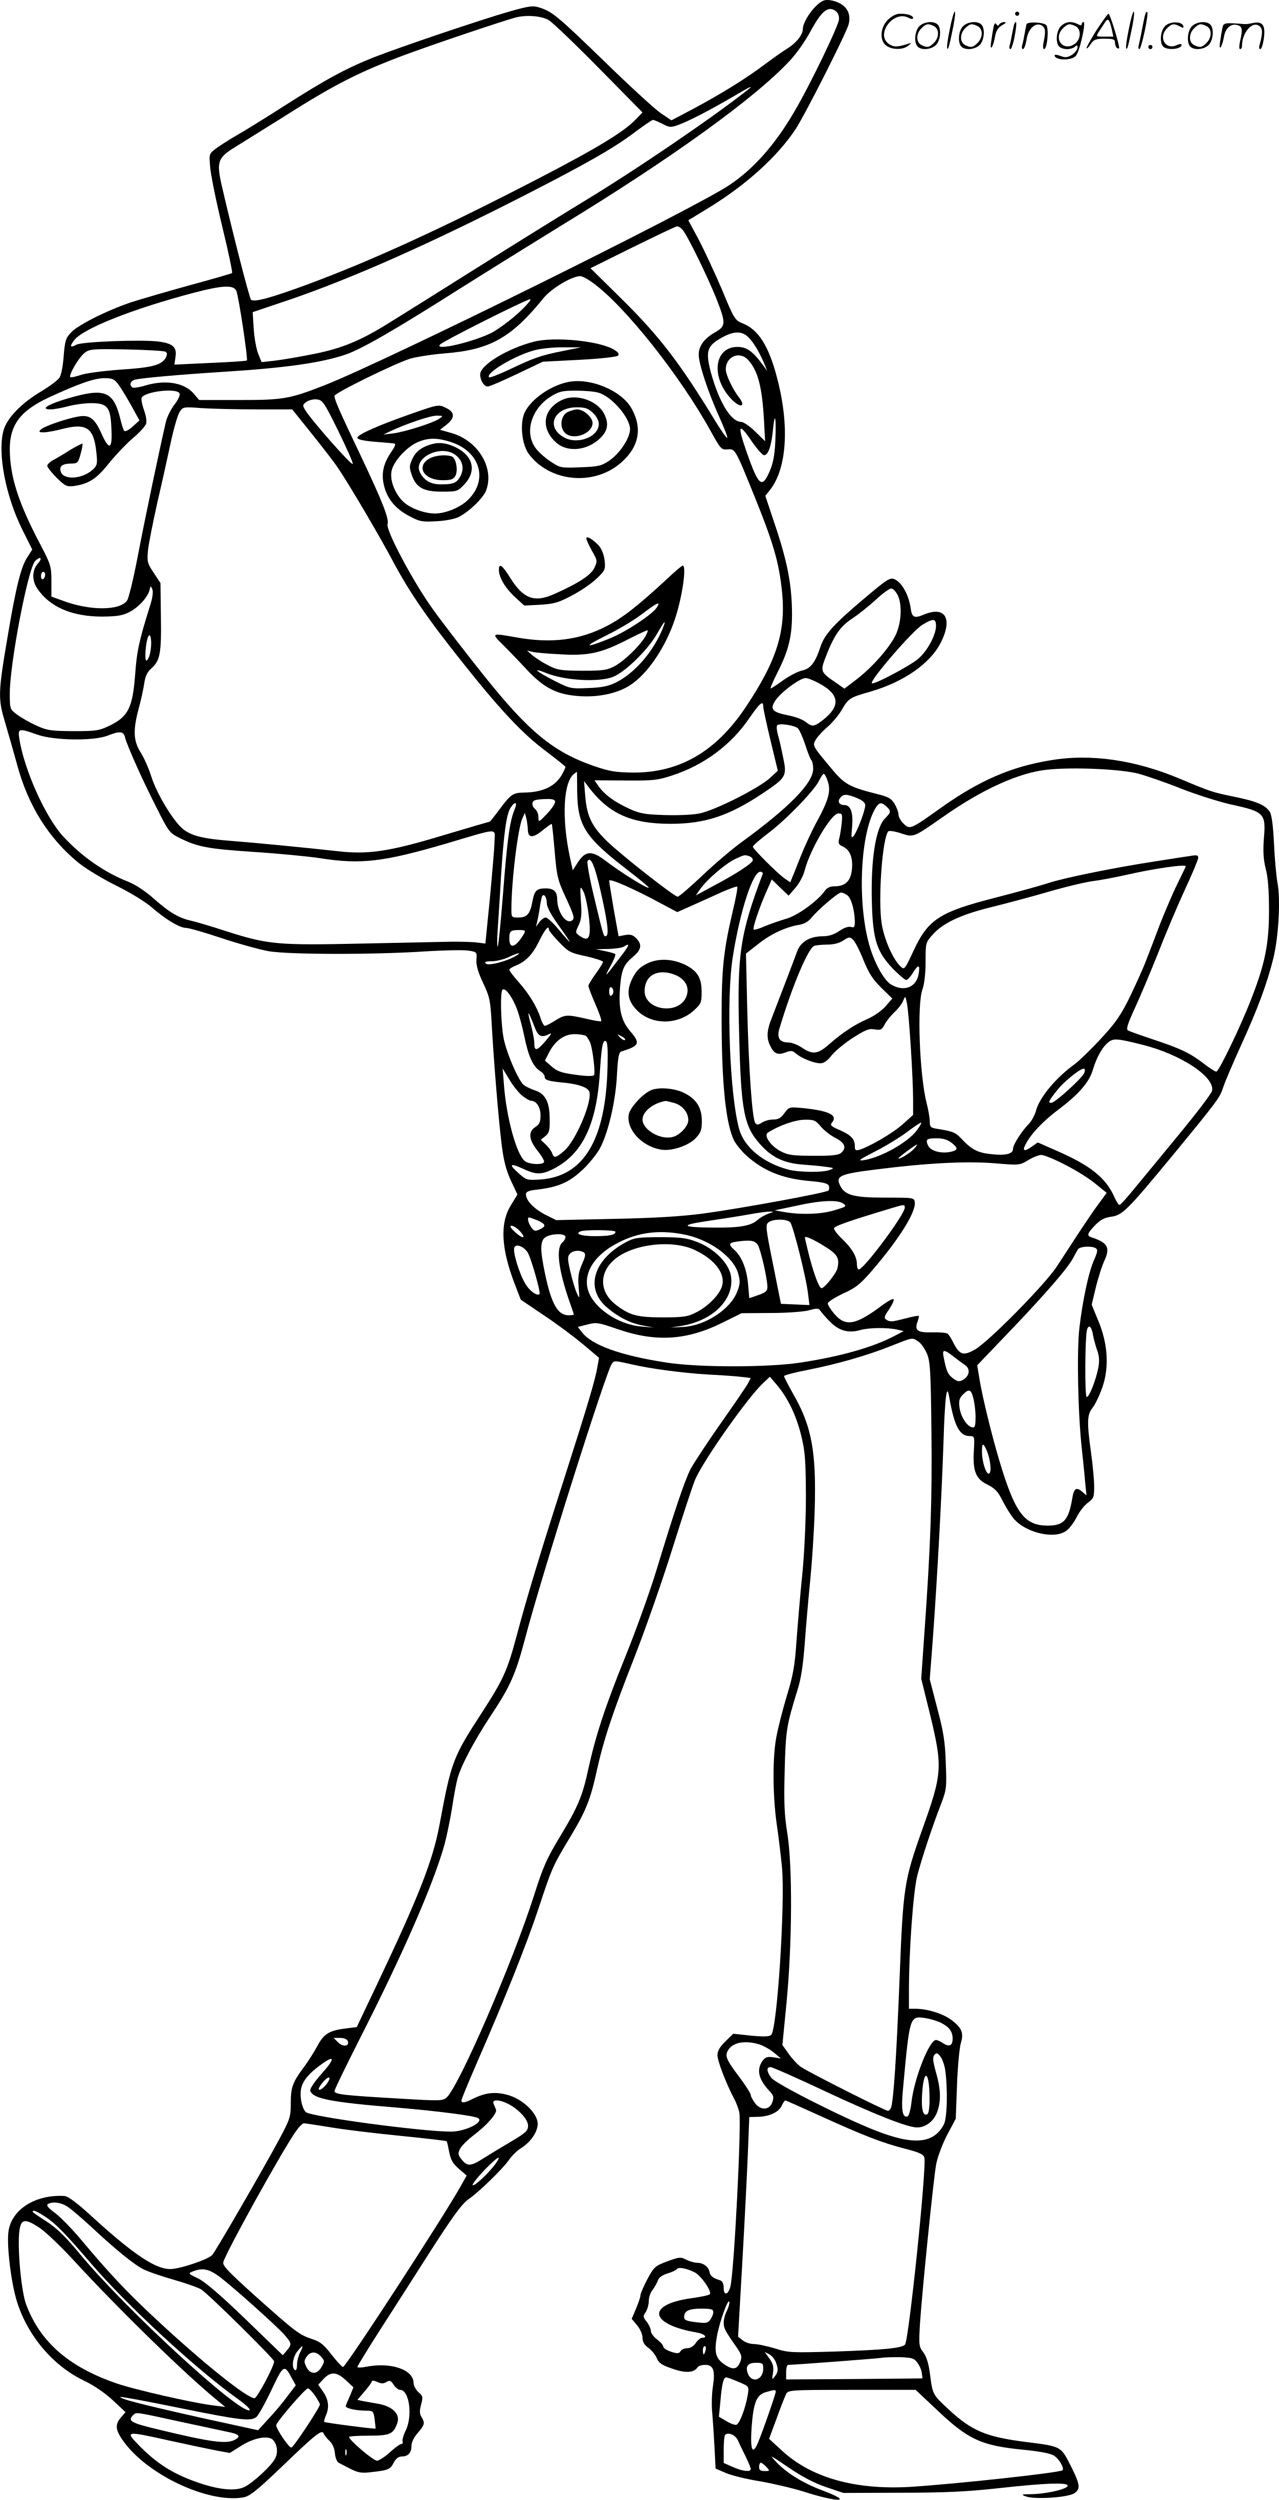 <svg version="1.0" xmlns="http://www.w3.org/2000/svg"
  viewBox="0 0 614.497 1200.378"
 preserveAspectRatio="xMidYMid meet">
<g transform="translate(-0.302,1200.59) scale(0.1,-0.1)"
fill="#000000" stroke="none">
<path d="M3960 12003 c-40 -15 -100 -98 -100 -138 0 -26 -32 -66 -74 -92 -23
-14 -72 -49 -111 -78 -92 -69 -206 -139 -338 -210 l-108 -57 -52 35 c-29 20
-149 130 -267 245 -229 222 -254 242 -313 261 -33 11 -49 9 -145 -18 -143 -41
-521 -169 -652 -220 -134 -53 -235 -108 -435 -236 -88 -56 -189 -119 -225
-139 -36 -21 -80 -49 -99 -63 -34 -26 -34 -26 -28 -92 3 -36 29 -164 58 -284
29 -119 50 -219 47 -222 -2 -3 -94 -29 -204 -59 -109 -30 -235 -67 -279 -81
-114 -38 -255 -108 -290 -145 -26 -27 -30 -40 -36 -113 -3 -46 -12 -93 -20
-104 -7 -12 -47 -42 -89 -67 -95 -57 -164 -128 -180 -187 -30 -109 10 -315 91
-478 l47 -94 -23 -36 c-31 -45 -56 -148 -94 -374 -48 -281 -48 -305 -13 -422
16 -55 42 -145 57 -200 52 -196 152 -355 295 -472 36 -29 117 -78 180 -109 67
-33 139 -77 172 -105 69 -60 135 -99 166 -99 13 0 89 -22 170 -49 81 -27 183
-55 227 -63 99 -16 497 -17 745 -1 96 6 193 8 215 4 39 -6 40 -8 37 -43 -2
-26 7 -58 31 -110 32 -67 36 -84 42 -193 10 -182 34 -477 49 -591 9 -73 22
-121 44 -168 l31 -66 -31 -51 c-54 -86 -48 -209 20 -384 l27 -70 111 -75 c62
-41 146 -104 188 -139 l77 -65 -7 -40 c-10 -62 -45 -180 -159 -536 -120 -374
-179 -569 -230 -760 -45 -168 -63 -207 -166 -367 -141 -216 -148 -237 -204
-538 -32 -172 -98 -341 -300 -767 l-98 -206 -56 -7 c-78 -10 -103 -26 -135
-87 -16 -29 -46 -77 -68 -105 -50 -69 -58 -91 -58 -170 0 -61 -4 -74 -55 -169
-75 -140 -304 -535 -322 -556 -19 -22 -157 -68 -202 -68 -70 0 -172 67 -364
241 -83 77 -127 109 -145 110 -138 8 -252 -64 -268 -168 -10 -67 12 -248 41
-341 52 -164 174 -307 320 -377 47 -22 100 -58 139 -94 l62 -58 -24 -28 c-29
-35 -24 -63 24 -125 123 -158 408 -286 568 -256 30 6 66 35 183 147 163 157
194 181 201 159 3 -7 15 -23 28 -35 14 -13 24 -35 26 -59 2 -22 10 -42 18 -46
8 -4 34 -18 58 -30 36 -18 53 -21 100 -15 81 9 90 13 107 46 10 19 23 29 38
29 31 0 47 18 47 52 0 16 12 41 30 61 33 38 36 48 18 77 -9 14 -10 29 -2 59
10 36 9 42 -13 60 -12 12 -23 31 -23 44 0 64 -108 101 -227 78 -24 -5 -43 -5
-43 -1 0 4 50 86 111 181 62 96 159 248 217 339 129 202 174 264 208 287 46
31 161 143 190 184 15 22 42 49 61 60 51 32 87 90 78 129 -11 49 -75 106 -139
125 -61 18 -109 13 -168 -16 -42 -21 -58 -24 -58 -9 0 6 32 83 71 173 141 323
242 576 300 751 67 201 67 200 156 348 71 119 93 173 123 310 33 149 75 276
180 543 54 138 137 375 185 529 48 153 97 302 109 330 44 97 252 392 326 461
l32 30 34 -40 c52 -62 92 -144 116 -241 19 -77 22 -116 23 -289 0 -119 -7
-271 -17 -375 -10 -96 -22 -241 -28 -321 -8 -120 -16 -166 -46 -264 -20 -66
-42 -153 -50 -195 -20 -98 -19 -286 1 -425 9 -60 20 -153 25 -205 16 -170 -23
-779 -52 -806 -10 -8 -36 -9 -98 -3 l-84 9 -38 -37 c-27 -26 -38 -46 -38 -66
0 -27 40 -132 79 -207 11 -19 22 -50 26 -67 11 -56 -25 -770 -43 -838 -11 -40
-32 -44 -32 -6 0 21 -6 33 -17 37 -34 10 -48 21 -51 40 -5 25 -30 44 -59 44
-13 0 -37 7 -53 15 -27 14 -34 13 -91 -8 -59 -22 -64 -27 -96 -86 -18 -35 -33
-69 -33 -77 0 -9 -10 -37 -21 -64 l-21 -49 26 -31 c15 -18 26 -44 26 -60 0
-20 9 -35 29 -49 15 -11 34 -34 40 -50 10 -23 25 -33 76 -50 63 -22 103 -19
120 8 3 6 20 11 36 11 40 0 49 -28 37 -105 -5 -33 -7 -89 -3 -125 3 -36 8
-111 11 -167 l5 -101 49 -21 c27 -12 101 -30 164 -40 63 -11 157 -33 208 -49
172 -55 244 -52 95 4 -94 35 -172 83 -222 135 -38 40 -36 39 57 -24 64 -44
124 -75 180 -94 l83 -28 275 1 c212 0 320 5 473 22 235 26 345 29 328 8 -14
-16 -106 -36 -175 -37 -45 0 -48 -2 -26 -10 40 -17 202 -6 234 14 31 21 29 41
-14 127 -51 101 -46 98 -220 120 -189 24 -258 53 -368 155 -79 73 -78 72 -91
172 -6 47 -16 81 -31 102 -22 28 -23 36 -17 138 9 140 64 691 78 767 6 32 29
95 52 139 l42 79 6 162 c3 88 12 179 18 200 16 50 5 76 -49 115 -41 29 -113
51 -170 51 l-30 0 0 83 c0 198 21 481 40 556 21 81 70 230 115 346 25 66 27
77 22 195 -3 102 -11 151 -41 263 l-36 139 15 196 c21 287 43 696 51 942 7
223 16 290 28 215 24 -137 49 -185 98 -185 23 0 24 -2 20 -69 -6 -99 9 -137
65 -164 36 -18 51 -33 73 -78 16 -31 40 -70 54 -86 56 -66 190 -99 249 -60 15
9 38 39 52 66 13 27 38 59 55 71 27 20 30 26 30 78 0 31 -7 104 -15 162 -21
150 -19 183 8 217 12 15 33 59 46 96 34 97 27 210 -19 320 l-32 78 20 83 c11
46 30 105 42 130 28 62 14 85 -62 110 -25 8 -22 18 16 58 25 26 46 37 76 41
56 7 79 31 299 297 216 263 225 275 241 325 7 22 45 112 85 200 82 179 127
302 156 420 25 103 35 281 20 360 -6 33 -14 119 -17 190 -4 84 -11 138 -20
152 -21 33 -63 51 -171 73 -106 22 -110 23 -258 85 -218 92 -432 123 -625 90
-190 -31 -343 -98 -526 -228 -147 -105 -149 -105 -179 -77 -14 13 -25 33 -25
44 0 12 -9 35 -19 52 -16 26 -30 34 -88 48 -129 33 -153 46 -215 121 -95 114
-93 110 -73 143 10 15 35 42 57 60 21 19 50 53 64 77 34 58 38 61 140 90 161
47 288 136 338 237 57 114 20 175 -81 133 -48 -20 -59 -15 -65 33 -8 54 -36
110 -66 130 -30 19 -34 17 -153 -83 -151 -127 -194 -175 -214 -235 -25 -76
-48 -106 -89 -114 -18 -4 -58 -24 -89 -46 -30 -22 -58 -40 -61 -40 -4 0 12 36
34 80 59 116 73 190 67 330 -6 123 -29 226 -92 410 l-35 105 20 25 c84 103 98
312 35 547 -39 148 -89 227 -164 256 -37 15 -41 21 -100 164 -35 81 -85 189
-112 240 l-49 91 100 61 c180 111 328 245 415 376 46 70 241 455 255 503 11
41 -1 75 -32 96 -28 18 -68 27 -88 19z m74 -90 c-1 -29 -140 -317 -214 -442
-93 -160 -197 -277 -313 -354 -179 -119 -1645 -843 -1942 -960 -171 -67 -200
-72 -413 -72 l-192 0 -23 27 c-45 56 -136 72 -235 43 -29 -9 -57 -13 -62 -10
-19 12 -10 34 17 39 40 8 223 24 413 36 301 19 466 42 587 81 77 25 229 112
548 314 138 87 360 225 495 308 530 323 935 615 1100 794 30 32 75 96 99 142
50 92 82 119 116 96 13 -8 20 -23 19 -42z m-1394 -4 c19 -12 128 -116 242
-232 l208 -211 -33 -34 c-55 -58 -183 -136 -453 -276 -462 -240 -811 -400
-1121 -515 -179 -66 -260 -88 -274 -74 -9 9 -103 381 -144 563 -21 99 -13 120
65 168 33 20 144 90 247 154 238 151 356 210 573 291 152 56 476 165 535 180
52 12 121 6 155 -14z m950 -339 c-171 -134 -532 -380 -780 -530 -102 -62 -336
-207 -520 -323 -184 -116 -371 -233 -415 -260 -139 -87 -229 -124 -365 -151
-69 -14 -153 -28 -187 -32 l-63 -7 -16 39 c-9 22 -19 75 -22 120 l-5 81 181
61 c303 104 679 271 1147 511 290 149 410 218 508 292 43 32 82 59 87 59 6 0
26 -9 46 -19 32 -17 40 -18 73 -6 49 17 157 73 261 134 91 54 110 62 70 31z
m-308 -667 c23 -26 119 -222 162 -329 47 -119 47 -134 -4 -163 -53 -30 -80
-66 -80 -108 0 -44 45 -181 100 -302 23 -51 40 -95 37 -97 -3 -3 -26 30 -53
73 -175 288 -275 418 -465 604 l-139 137 202 100 c112 55 208 101 214 101 6 1
18 -7 26 -16z m-431 -255 c152 -109 419 -445 567 -713 47 -85 51 -90 81 -87
37 3 36 4 136 -243 84 -209 111 -302 125 -438 20 -191 -24 -332 -175 -558
-142 -212 -317 -314 -540 -313 -84 1 -114 6 -187 31 -197 68 -316 166 -534
440 -87 109 -196 250 -241 313 -95 132 -227 380 -218 409 8 26 -23 105 -130
331 -104 218 -125 267 -125 285 0 13 288 155 365 179 28 8 102 20 165 25 217
17 319 74 474 265 38 47 137 106 177 106 9 0 36 -14 60 -32z m-1712 -40 c12
-33 56 -326 50 -333 -3 -3 -83 -8 -177 -12 l-171 -8 5 36 c8 48 -12 66 -83 75
-83 10 -365 -1 -392 -15 -31 -17 -35 -9 -11 22 44 56 282 150 570 226 144 38
197 40 209 9z m1357 -103 c-38 -35 -95 -77 -127 -95 -88 -46 -285 -92 -251
-58 18 18 415 217 432 217 8 0 -16 -29 -54 -64z m1106 -122 c26 -28 52 -73 75
-128 l12 -30 -22 30 c-48 65 -77 85 -121 85 -109 0 -129 -138 -36 -243 46 -53
83 -49 41 4 -29 38 -61 106 -61 131 0 62 66 90 107 46 48 -53 68 -130 77 -297
l5 -94 -47 46 c-26 26 -57 47 -68 47 -49 0 -107 96 -146 239 -26 100 -18 126
50 164 62 35 101 35 134 0z m-2804 -66 c9 -6 9 -13 2 -28 -20 -36 -63 -48
-217 -58 -82 -6 -169 -17 -193 -26 -24 -8 -46 -13 -49 -10 -9 10 41 95 68 116
24 19 38 20 201 17 96 -2 181 -7 188 -11z m-225 -159 c13 -18 41 -64 62 -102
l38 -69 -32 -29 c-18 -17 -37 -26 -41 -21 -4 4 -13 31 -19 58 -33 133 -75 149
-248 99 -97 -28 -140 -54 -88 -54 17 0 55 7 85 15 30 8 80 15 111 15 77 0 93
-18 97 -117 6 -105 -9 -114 -47 -30 -33 74 -57 92 -110 83 -55 -9 -164 -46
-181 -62 -12 -12 -11 -14 14 -14 15 0 55 7 88 16 117 30 152 6 164 -113 6 -54
4 -62 -17 -82 -50 -46 -141 -52 -154 -10 -9 26 8 39 51 39 29 0 33 4 44 45 7
25 11 47 9 50 -2 2 -27 -11 -56 -28 -28 -18 -65 -40 -82 -49 -17 -9 -31 -22
-31 -29 0 -6 20 -32 45 -57 41 -40 48 -44 83 -40 70 10 108 34 165 105 30 38
82 93 115 122 34 28 64 61 67 73 4 11 -1 40 -10 64 -9 25 -14 51 -12 59 13 31
172 50 183 21 3 -8 -8 -32 -25 -53 -16 -21 -35 -58 -41 -83 -25 -106 -102
-470 -135 -645 -20 -104 -43 -200 -51 -212 -32 -50 -180 -51 -311 -1 l-53 19
0 75 c0 69 -3 79 -51 171 -109 206 -149 333 -149 465 1 115 52 182 187 245
145 67 218 92 265 93 42 0 50 -4 71 -32z m1055 -221 c40 -82 72 -153 70 -159
-4 -11 -199 210 -228 258 -14 23 -14 26 5 40 11 8 34 14 50 12 28 -3 35 -13
103 -151z m-393 103 l172 0 94 -117 c52 -65 109 -138 125 -163 51 -74 206
-337 268 -455 77 -144 165 -272 331 -480 182 -229 290 -344 402 -427 51 -39
93 -72 93 -75 0 -2 -6 -16 -14 -31 -32 -61 -93 -91 -186 -92 -53 -1 -63 -8
-118 -82 -24 -32 -44 -58 -47 -58 -2 0 -102 -29 -222 -65 -258 -78 -360 -93
-503 -77 -163 18 -389 40 -528 51 -153 12 -204 30 -248 85 -52 64 -104 159
-125 226 -11 35 -33 85 -49 111 -36 56 -39 106 -11 211 11 40 23 95 27 122 5
35 14 55 35 73 41 37 48 71 45 249 l-2 160 -33 50 c-30 45 -32 53 -27 107 3
31 24 135 45 230 22 94 51 225 65 291 14 65 33 130 42 144 16 24 18 25 107 18
49 -3 167 -6 262 -6z m2493 -154 c-3 -66 -11 -106 -27 -143 -37 -85 -53 -72
-110 90 -48 137 -40 149 29 46 23 -32 47 -59 54 -59 20 0 35 44 43 123 9 95
16 57 11 -57z m-3542 -585 c-29 -32 -31 -81 -4 -121 60 -89 167 -135 313 -135
73 1 98 5 132 23 43 23 88 72 95 107 5 19 5 19 13 1 5 -12 1 -43 -13 -85 -50
-159 -62 -213 -70 -328 -12 -155 -33 -197 -119 -240 -54 -26 -66 -28 -178 -28
-110 1 -125 3 -180 28 -32 15 -74 39 -92 53 -32 24 -33 27 -33 99 0 145 88
603 122 637 25 25 37 15 14 -11z m34 -55 c0 -8 -4 -18 -10 -21 -5 -3 -10 3
-10 14 0 12 5 21 10 21 6 0 10 -6 10 -14z m4095 -96 c24 -46 19 -137 -10 -196
-32 -63 -111 -152 -186 -210 l-59 -45 -43 30 c-69 47 -72 54 -52 109 43 114
72 157 130 196 31 20 83 62 116 92 32 30 65 54 74 54 8 0 21 -13 30 -30z m185
-150 c0 -44 -43 -123 -87 -159 -41 -34 -213 -125 -221 -116 -12 12 195 252
243 281 53 32 65 30 65 -6z m-3775 -126 c-3 -18 -11 -36 -17 -40 -13 -8 -5 97
9 118 11 17 17 -35 8 -78z m3223 -155 c88 -50 92 -104 12 -168 -46 -36 -54
-37 -87 -11 -14 11 -51 25 -84 31 -75 15 -88 29 -62 69 25 40 119 110 147 110
11 0 45 -14 74 -31z m-278 -106 c0 -10 16 -83 35 -163 l35 -145 -40 -37 c-54
-48 -261 -153 -335 -168 -33 -7 -105 -10 -169 -8 -95 3 -119 7 -171 31 -71 33
-116 66 -145 106 l-21 30 148 -1 c135 -1 155 1 228 25 152 50 282 147 370 277
49 71 65 84 65 53z m166 -104 c7 -6 23 -41 35 -77 12 -37 25 -71 30 -76 5 -6
9 -24 9 -42 0 -68 -115 -185 -340 -349 -46 -33 -132 -106 -191 -162 -60 -57
-114 -103 -120 -103 -16 0 -262 193 -336 263 -75 72 -100 121 -108 218 l-6 74
23 -30 c97 -127 204 -175 393 -175 165 0 280 38 442 146 114 76 118 83 98 175
-8 41 -19 89 -25 108 -5 19 -7 38 -3 44 7 11 81 1 99 -14z m-3653 -31 c80 -28
267 -31 336 -5 61 24 78 22 85 -9 11 -41 81 -199 149 -332 57 -115 65 -126
107 -147 91 -46 138 -55 363 -70 122 -8 265 -22 317 -30 198 -31 304 -18 603
69 263 78 237 76 236 14 0 -29 -11 -152 -22 -273 l-22 -220 -40 5 c-22 3 -76
4 -120 4 -44 -1 -238 -5 -431 -9 -407 -9 -452 -5 -650 58 -76 25 -155 48 -174
52 -56 12 -104 40 -176 104 -40 36 -90 69 -123 82 -118 47 -222 119 -315 219
-85 93 -187 320 -210 468 -8 51 -3 52 87 20z m5289 -187 c40 -11 131 -42 203
-71 71 -28 178 -62 237 -76 167 -36 174 -43 163 -168 -4 -59 -2 -97 9 -141 11
-40 16 -105 16 -201 0 -159 -19 -255 -83 -419 -49 -129 -158 -355 -170 -355
-6 0 -33 17 -61 39 -67 51 -109 71 -241 115 -60 20 -116 40 -123 44 -9 7 -1
32 34 108 25 54 75 173 111 263 35 90 93 227 128 303 36 77 65 147 65 155 0
13 -8 14 -42 8 -24 -3 -97 -15 -163 -25 -207 -32 -436 -79 -514 -104 -42 -14
-156 -45 -253 -70 -273 -70 -326 -104 -398 -260 -39 -84 -42 -88 -59 -72 -37
33 -80 131 -92 207 -18 115 3 411 32 443 4 4 31 0 59 -9 63 -21 60 -22 202 77
190 134 367 214 503 228 121 13 351 3 437 -19z m-2696 -84 c2 -166 37 -221
240 -377 57 -44 104 -83 104 -86 0 -11 -128 68 -207 128 -66 51 -97 49 -133
-6 l-25 -39 -12 54 c-43 195 -34 375 21 411 6 4 11 8 11 8 0 0 1 -42 1 -93z
m1204 47 c16 -47 4 -91 -56 -200 -24 -45 -57 -117 -74 -160 -17 -43 -35 -89
-41 -102 l-9 -23 -28 19 c-37 27 -152 142 -152 152 0 5 33 34 74 65 86 65 221
204 244 252 9 18 19 33 23 33 4 0 13 -16 19 -36z m140 -80 c26 -11 40 -22 40
-35 0 -24 -36 -120 -54 -145 -13 -17 -14 -12 -9 42 6 68 -7 104 -37 104 -25 0
-35 17 -20 35 16 19 30 19 80 -1z m-1450 -19 c0 -9 -18 -35 -40 -58 -39 -41
-40 -41 -40 -16 0 15 -7 32 -15 39 -18 15 -19 37 -2 43 6 3 31 6 55 6 31 1 42
-3 42 -14z m-195 -37 c-23 -56 -35 -143 -55 -402 -11 -137 -22 -252 -26 -255
-3 -3 -3 32 0 79 3 47 11 162 16 255 13 206 26 302 46 332 22 34 35 28 19 -9z
m1787 15 c23 -21 23 -27 -6 -56 -46 -46 -70 -198 -64 -409 5 -176 24 -233 102
-315 29 -29 57 -53 63 -53 6 0 21 16 33 36 26 42 35 38 26 -10 -12 -63 -72
-84 -133 -47 -36 23 -85 114 -108 206 -54 210 -36 528 36 643 17 26 27 27 51
5z m-1723 -110 c1 -43 24 -43 74 -2 21 17 39 30 41 28 2 -2 8 -62 14 -132 10
-117 14 -136 51 -216 43 -93 47 -106 31 -116 -29 -18 -70 44 -70 104 0 35 -17
51 -54 51 -45 0 -55 -10 -65 -63 -11 -60 -26 -77 -67 -77 -33 0 -34 1 -34 39
0 134 31 390 53 438 l12 26 6 -24 c4 -13 7 -39 8 -56z m1508 30 c-3 -27 -8
-60 -12 -74 -6 -23 -3 -29 21 -40 33 -17 47 -57 39 -116 -7 -50 -33 -73 -82
-73 -22 0 -37 -7 -47 -22 -34 -48 -131 -119 -186 -134 -30 -9 -77 -25 -103
-36 -26 -12 -50 -18 -53 -16 -6 7 26 103 61 182 l26 59 40 -39 41 -39 33 38
c18 21 38 58 44 83 26 101 128 274 162 274 19 0 20 -5 16 -47z m-443 -159 c9
-3 16 -11 16 -18 0 -14 -77 -65 -189 -124 l-85 -46 22 32 c33 46 121 121 167
143 45 21 47 21 69 13z m-715 -169 c33 -146 41 -208 26 -214 -12 -5 -12 -3
-60 197 -20 84 -33 157 -29 163 15 25 35 -22 63 -146z m2811 121 c0 -2 -18
-39 -39 -82 -22 -44 -60 -133 -86 -199 -25 -66 -55 -145 -67 -175 -11 -30 -45
-105 -74 -166 -45 -92 -69 -127 -140 -204 -47 -51 -104 -106 -126 -123 -91
-65 -170 -160 -187 -223 -6 -23 -22 -52 -35 -65 -36 -37 -76 -100 -76 -120 0
-25 -37 -33 -108 -25 -63 7 -92 23 -138 72 -30 32 -41 37 -116 49 -34 5 -38 9
-38 37 0 16 -7 56 -15 87 -34 133 -47 472 -20 546 9 24 15 78 15 132 0 93 0
93 36 133 50 55 136 95 284 131 69 17 193 50 275 74 83 24 177 46 210 50 33 4
107 18 165 31 126 29 280 51 280 40z m-2033 -38 c-108 -286 -123 -385 -113
-758 9 -384 23 -454 106 -544 54 -59 111 -85 196 -92 38 -3 89 -7 114 -11 41
-5 43 -6 20 -15 -34 -13 -149 -12 -201 2 -119 32 -209 106 -234 192 -46 162
-64 627 -31 831 35 220 96 407 132 407 9 0 14 -6 11 -12z m-489 -140 l79 -42
74 33 c41 18 104 47 142 64 37 16 70 28 72 25 3 -3 -6 -53 -20 -111 -46 -196
-55 -279 -55 -517 0 -318 20 -510 60 -591 10 -19 36 -51 58 -71 84 -76 177
-113 313 -124 56 -5 80 -11 84 -22 3 -8 2 -19 -2 -23 -11 -11 -415 -85 -598
-110 -105 -14 -234 -22 -430 -26 l-280 -6 -52 26 c-54 28 -93 68 -93 97 0 14
12 19 58 24 97 12 148 34 210 91 32 29 70 76 86 104 41 75 77 229 83 354 5 88
9 110 22 114 87 27 92 39 41 98 -44 51 -57 111 -47 221 7 76 18 99 63 137 39
33 43 58 13 88 -16 16 -28 19 -52 15 l-32 -6 -23 128 c-12 70 -22 132 -22 139
0 13 121 -40 248 -109z m-347 -54 c14 -112 3 -136 -46 -100 -18 13 -18 15 -2
49 13 27 16 52 11 113 -5 76 -4 78 11 51 9 -15 20 -66 26 -113z m1243 93 c19
-14 35 -72 36 -125 0 -28 -3 -32 -19 -27 -12 3 -33 -4 -56 -20 -25 -17 -51
-25 -79 -25 -62 0 -108 -27 -124 -75 -13 -36 -72 -191 -122 -320 -24 -60 -25
-96 -5 -134 18 -36 36 -43 74 -28 25 9 33 8 48 -6 25 -22 87 -47 117 -47 17 0
34 12 52 35 15 20 60 58 101 85 63 40 80 48 108 43 29 -5 35 -2 48 23 8 16 30
43 47 59 18 17 37 41 42 55 11 25 11 25 18 -10 10 -43 30 -361 30 -464 l0 -74
-49 -44 c-46 -42 -158 -107 -208 -123 -19 -5 -23 -3 -23 17 0 35 -19 54 -74
78 -40 17 -46 23 -36 35 30 36 -13 57 -140 70 -64 6 -66 6 -88 -24 -17 -24
-30 -31 -55 -31 -18 0 -42 -7 -54 -15 -16 -11 -23 -12 -31 -2 -15 18 -32 258
-39 553 l-6 261 59 46 c60 48 131 81 196 92 23 3 45 16 58 32 30 38 129 123
144 123 7 0 20 -6 30 -13z m-1444 -37 c0 -18 19 -55 55 -105 30 -42 55 -78 55
-81 0 -3 -23 22 -50 55 -28 34 -57 61 -65 61 -8 0 -21 -10 -31 -22 l-16 -23 6
25 c3 14 9 43 12 65 3 22 8 46 10 53 7 22 24 3 24 -28z m10 -128 c0 -5 22 -32
49 -60 45 -47 54 -52 130 -68 44 -10 81 -22 81 -27 0 -5 -16 -31 -35 -57 -19
-26 -35 -53 -35 -58 0 -6 15 -46 34 -89 19 -43 31 -79 27 -81 -5 -2 -39 4 -76
13 -88 20 -99 19 -145 -10 -22 -14 -44 -25 -49 -25 -5 0 -15 17 -21 38 -18 54
-55 116 -106 173 -24 27 -44 53 -44 58 0 5 15 14 33 21 48 20 80 54 112 120
26 53 45 76 45 52z m-119 -19 c-39 -67 -71 -78 -71 -24 0 36 6 41 47 41 29 0
32 -2 24 -17z m1630 -126 c26 -64 45 -94 86 -134 l53 -52 -32 -37 c-18 -21
-57 -48 -87 -61 -62 -27 -121 -66 -186 -123 -54 -47 -78 -49 -129 -15 -20 14
-50 25 -65 25 -43 0 -57 23 -43 68 64 211 138 384 167 396 9 3 38 6 63 6 30 0
58 7 77 20 26 17 31 18 46 4 10 -9 32 -52 50 -97z m-1173 6 c-71 -93 -74 -96
-42 -36 16 28 26 54 23 57 -3 4 -26 10 -50 15 l-44 9 60 1 c33 1 67 6 75 11
33 22 28 7 -22 -57z m-498 12 c-46 -27 -131 -48 -143 -36 -8 8 0 11 29 11 21
0 57 9 79 19 47 23 71 26 35 6z m470 -170 c0 -8 -4 -17 -10 -20 -6 -4 -10 5
-10 20 0 15 4 24 10 20 6 -3 10 -12 10 -20z m-470 -68 c13 -28 31 -94 42 -147
20 -98 42 -146 77 -168 12 -7 21 -19 21 -27 0 -16 17 -21 102 -29 62 -7 104
-22 112 -41 17 -44 -63 -234 -119 -284 -41 -36 -51 -38 -59 -13 -4 11 -17 29
-31 42 l-24 23 22 17 c19 16 22 28 21 82 0 82 -21 122 -71 138 -21 7 -45 19
-54 26 -28 25 -88 167 -98 234 -12 73 -15 213 -4 223 11 12 40 -23 63 -76z
m94 -109 c16 -40 32 -46 69 -27 14 8 7 -4 -19 -34 -42 -49 -54 -51 -54 -9 0
15 -7 52 -15 82 -22 83 -17 80 19 -12z m243 -36 c6 -4 16 -19 22 -34 12 -33
25 -143 18 -155 -4 -6 -40 -5 -89 2 -68 9 -89 17 -115 40 l-32 28 19 37 c29
58 74 90 123 90 23 0 47 -4 54 -8z m189 -20 c-4 -3 -14 2 -24 12 -16 18 -16
18 6 6 13 -6 21 -14 18 -18z m2486 -23 c185 -46 351 -156 334 -222 -3 -13 -74
-106 -158 -208 -84 -102 -181 -220 -216 -262 -34 -42 -66 -77 -70 -77 -5 0
-16 17 -25 38 -40 90 -112 149 -268 218 l-100 44 -30 -21 c-35 -25 -46 -20
-28 13 25 48 81 108 151 161 103 77 154 135 172 197 18 61 49 114 78 134 23
16 41 15 160 -15z m-2570 -105 c-8 -349 -113 -527 -322 -542 -64 -4 -68 -3
-103 28 -51 45 -46 53 16 25 64 -30 88 -31 143 -5 143 70 213 211 229 466 8
125 14 156 28 151 9 -3 11 -38 9 -123z m2289 -33 c-16 -29 -140 -141 -157
-141 -17 0 -14 8 30 63 34 43 117 108 128 101 5 -3 4 -13 -1 -23z m-2701 -105
c17 -14 38 -26 45 -26 25 0 45 -31 45 -70 0 -31 -5 -43 -25 -56 -35 -23 -32
-60 10 -113 20 -25 34 -49 32 -55 -6 -15 -73 -12 -93 5 -40 33 -89 212 -100
369 l-6 75 31 -51 c16 -28 44 -63 61 -78z m1437 -150 c15 -18 47 -43 71 -55
45 -23 54 -48 25 -72 -12 -10 -48 -14 -132 -13 -99 0 -122 3 -158 22 -47 25
-82 75 -61 89 51 33 129 61 175 62 47 1 54 -2 80 -33z m463 -15 c-40 -58 -173
-133 -256 -146 -33 -5 -24 2 52 41 50 25 120 68 155 94 35 27 66 47 68 45 2
-2 -7 -18 -19 -34z m164 -62 c33 -26 33 -36 -3 -44 -47 -10 -97 4 -109 30 -14
30 -7 35 43 35 28 0 51 -7 69 -21z m-180 -30 c-19 -21 -74 -54 -74 -45 0 5 81
65 89 66 2 0 -4 -9 -15 -21z m722 -74 c49 -24 115 -65 146 -90 l58 -47 -41
-56 c-23 -31 -66 -95 -97 -142 -30 -47 -76 -116 -101 -155 -55 -85 -327 -361
-393 -399 -56 -32 -74 -27 -104 31 -10 21 -23 41 -29 45 -5 4 -38 7 -73 6 -71
-2 -86 9 -71 50 5 14 8 27 6 29 -2 2 -30 -3 -63 -12 -67 -17 -74 -18 -93 -6
-12 8 -10 16 14 50 15 23 25 44 21 48 -3 4 -25 -8 -49 -25 -131 -99 -180 -109
-234 -47 -18 21 -33 44 -33 52 0 7 33 28 73 47 62 28 83 45 141 112 128 149
211 281 204 327 -3 22 -6 22 -143 22 -154 0 -195 12 -217 61 -20 43 3 53 172
74 244 31 434 41 571 30 119 -10 121 -10 162 15 23 14 52 25 63 25 12 0 62
-20 110 -45z m-1061 -189 c17 -12 14 -15 -41 -31 -63 -20 -158 -23 -239 -10
l-50 9 100 21 c119 27 204 31 230 11z m295 -19 c0 -33 -197 -297 -221 -297 -5
0 -9 11 -9 25 0 36 -22 74 -69 120 -23 21 -41 45 -41 52 0 11 69 35 275 97 63
19 65 19 65 3z m-655 -29 c-16 -6 -40 -19 -52 -30 -31 -28 -83 -38 -208 -37
-162 1 -171 12 -24 33 68 10 156 24 194 31 39 7 81 13 95 13 23 0 23 0 -5 -10z
m-1110 -32 c41 -18 44 -29 10 -44 -21 -10 -27 -8 -40 11 -15 21 -20 47 -10 47
3 0 21 -7 40 -14z m1215 -10 c14 -18 76 -263 85 -341 l7 -56 -68 3 -69 3 -38
190 c-36 178 -37 190 -21 202 24 17 89 16 104 -1z m-1300 -41 c34 -37 17 -41
-22 -6 -22 20 -28 31 -17 31 8 0 26 -11 39 -25z m460 -4 c0 -15 -29 -21 -100
-21 -64 0 -97 11 -68 23 23 9 168 7 168 -2z m325 -12 c124 -23 243 -108 265
-190 10 -35 9 -50 -5 -85 -32 -85 -153 -164 -259 -170 l-61 -3 51 8 c153 25
256 128 239 239 -9 60 -78 131 -160 163 -51 20 -78 24 -180 24 -106 0 -125 -3
-163 -23 -160 -85 -200 -225 -91 -316 53 -45 113 -75 170 -85 l54 -10 -60 5
c-113 9 -231 90 -257 175 -24 83 32 171 148 229 94 48 192 61 309 39z m-565
-13 c0 -7 -6 -19 -14 -25 -33 -27 -21 -129 33 -285 12 -33 21 -61 21 -63 0 -1
-11 -3 -25 -3 -56 0 -88 63 -121 238 -18 95 -13 129 19 142 35 14 87 12 87 -4z
m1245 -45 c62 -38 73 -57 61 -107 -7 -25 -62 -94 -76 -94 -11 0 -36 65 -60
158 -11 44 -20 83 -20 85 0 10 37 -6 95 -42z m-321 7 c14 -24 46 -162 46 -203
0 -18 -9 -26 -44 -38 l-43 -15 -6 68 c-6 71 -30 132 -66 164 -28 25 -27 34 7
39 69 10 91 7 106 -15z m-1106 -36 c16 -25 64 -193 57 -200 -11 -12 -49 16
-69 51 -29 49 -60 152 -52 172 7 20 44 7 64 -23z m802 12 c101 -47 153 -119
130 -180 -16 -41 -67 -92 -122 -120 -42 -21 -60 -24 -163 -24 -121 0 -158 10
-225 62 -81 64 -79 159 4 223 91 69 271 88 376 39z m1928 8 c10 -7 8 -19 -8
-55 -27 -60 -55 -193 -71 -327 -13 -112 -7 -409 11 -575 5 -49 13 -121 16
-160 l7 -70 -21 18 c-27 24 -40 16 -47 -31 -18 -106 -41 -132 -118 -132 -112
0 -157 60 -232 310 -37 123 -81 304 -95 387 l-12 73 160 167 c172 180 279 304
302 350 8 15 18 34 23 41 11 13 65 16 85 4z m-2460 -20 c10 -7 8 -19 -9 -57
-17 -39 -20 -61 -16 -109 5 -58 5 -59 -8 -31 -8 17 -22 62 -31 102 -14 59 -15
75 -4 87 13 17 47 21 68 8z m1184 -334 c43 -43 88 -55 144 -39 42 12 131 13
179 2 l30 -7 -42 -22 c-107 -56 -258 -99 -453 -129 -157 -24 -492 -24 -645 0
-221 34 -356 83 -405 144 l-21 27 47 12 c43 11 53 9 143 -22 185 -64 333 -55
506 31 l91 45 140 1 c76 0 159 6 184 13 39 11 46 10 55 -3 6 -9 27 -33 47 -53z
m1263 -66 c4 -20 13 -53 20 -72 9 -25 11 -49 5 -81 -11 -59 -45 -145 -56 -141
-10 3 -8 282 1 320 8 32 23 19 30 -26z m-840 -28 c13 -8 31 -34 41 -57 16 -37
19 -83 22 -372 4 -326 -4 -555 -34 -975 l-15 -215 42 -170 c62 -257 60 -284
-39 -560 -85 -240 -90 -270 -107 -711 -15 -375 -29 -586 -41 -619 -3 -8 -10
-15 -15 -15 -14 0 -389 189 -420 212 -15 11 -41 39 -57 62 l-30 42 20 204 c27
282 29 652 4 810 -15 93 -17 151 -13 305 5 194 9 216 62 387 17 54 27 121 35
230 6 84 18 218 26 298 8 80 18 228 21 330 9 284 -14 408 -103 562 -24 43 -44
81 -44 86 0 4 52 18 115 30 141 28 282 68 400 115 106 42 100 41 130 21z m168
-71 c20 -16 46 -35 58 -43 26 -19 19 -54 -13 -71 -16 -9 -26 -7 -46 8 -25 19
-32 34 -45 101 -8 39 0 40 46 5z m-1548 -38 c94 -22 253 -43 380 -50 61 -3
129 -8 152 -11 l43 -5 -14 -27 c-8 -15 -67 -101 -131 -192 -64 -91 -129 -190
-145 -220 -29 -59 -75 -194 -164 -487 -31 -101 -98 -288 -150 -416 -97 -240
-141 -375 -176 -534 -28 -131 -50 -183 -135 -324 -64 -105 -83 -148 -126 -284
-103 -323 -360 -916 -420 -971 -19 -17 -32 -17 -232 -5 -262 15 -307 20 -307
36 0 7 54 117 119 246 211 414 357 749 410 939 11 41 27 120 36 175 8 55 20
118 26 140 17 63 80 181 159 301 94 141 120 199 165 369 78 298 391 1289 418
1323 12 15 12 15 92 -3z m1644 -162 c6 -21 11 -62 11 -91 0 -44 -3 -53 -16
-50 -26 5 -55 51 -61 95 -4 33 -1 45 16 62 29 29 39 27 50 -16z m66 -255 c17
-43 23 -102 10 -108 -13 -7 -34 55 -34 103 -1 46 6 47 24 5z m-220 -2746 c39
-20 54 -41 55 -74 0 -35 -15 -43 -45 -24 -13 9 -29 16 -35 16 -32 0 -105 -184
-118 -300 -4 -35 -12 -65 -19 -67 -24 -8 -31 31 -22 127 33 359 32 356 109
345 24 -4 58 -14 75 -23z m-2851 -87 c9 -26 -23 -30 -47 -6 l-21 21 31 0 c19
0 33 -6 37 -15z m1977 -16 c21 -7 53 -25 71 -40 l33 -28 -36 6 c-30 4 -39 1
-53 -18 -29 -42 -19 -87 32 -142 22 -23 24 -31 16 -55 -13 -39 -55 -42 -83 -6
-11 15 -21 33 -21 40 0 7 -23 43 -51 81 -66 87 -74 105 -59 132 21 39 80 51
151 30z m893 -121 c13 -92 10 -232 -6 -263 -49 -94 -146 -102 -333 -28 -155
61 -472 222 -495 250 -24 30 -26 53 -5 53 8 0 126 -52 262 -116 239 -112 397
-174 442 -174 40 0 78 28 95 70 21 54 20 110 -4 194 -15 54 -17 73 -8 84 10
12 15 11 29 -7 9 -11 19 -40 23 -63z m-2994 -18 c-40 -45 -60 -76 -56 -85 14
-37 99 -54 421 -80 197 -17 367 -39 385 -50 31 -19 -62 -65 -130 -65 -140 0
-676 72 -698 94 -20 20 -31 83 -21 118 10 36 38 69 93 109 68 50 71 32 6 -41z
m2919 -117 c1 -43 -4 -75 -10 -79 -21 -12 -30 21 -26 92 7 129 35 120 36 -13z
m-2888 79 c-12 -23 -40 -47 -46 -40 -3 3 4 17 16 31 24 31 45 37 30 9z m862
-108 c53 -27 97 -75 97 -106 0 -24 -11 -34 -82 -76 -46 -27 -105 -63 -132 -80
-61 -39 -78 -40 -105 -6 -18 23 -19 29 -7 53 8 14 37 43 65 64 66 50 114 106
107 123 -3 8 -9 21 -12 29 -8 20 27 20 69 -1z m1502 -59 c207 -94 294 -128
406 -157 67 -17 89 -27 93 -42 12 -45 -75 -881 -93 -899 -17 -17 -101 -25
-336 -33 -208 -6 -224 -6 -289 15 -37 11 -83 21 -101 21 -18 0 -42 8 -54 18
l-22 17 20 350 c11 193 23 430 27 528 l7 177 36 1 c57 0 104 21 119 52 7 15
15 27 18 27 2 0 79 -34 169 -75z m-2355 -54 c63 -11 214 -29 335 -41 121 -12
222 -24 224 -26 2 -2 7 -25 12 -51 7 -37 17 -56 46 -81 l38 -33 -28 -50 c-84
-150 -552 -869 -566 -869 -5 0 -30 27 -55 59 -37 48 -55 63 -94 75 -62 21 -79
34 -272 206 -132 119 -159 147 -154 164 15 51 276 522 346 624 16 23 34 42 41
42 7 0 64 -9 127 -19z m792 -178 c-31 -42 -101 -108 -108 -100 -4 3 22 36 56
72 64 66 89 80 52 28z m-2057 -202 c17 -10 68 -54 115 -97 121 -113 206 -181
250 -204 21 -11 87 -34 147 -51 59 -17 119 -38 133 -47 35 -22 350 -333 350
-345 0 -24 -82 -177 -94 -177 -36 0 -244 166 -471 377 -140 130 -225 220 -365
387 -41 49 -96 105 -122 125 -33 24 -44 37 -35 43 21 13 61 9 92 -11z m-104
-50 c49 -32 94 -78 221 -226 173 -201 507 -509 704 -649 38 -27 63 -51 56 -54
-50 -16 -594 484 -814 749 -72 87 -114 127 -162 158 -36 23 -66 43 -66 46 0
11 18 4 61 -24z m-25 -55 c28 -19 100 -88 160 -153 213 -232 544 -555 694
-676 l35 -29 -55 7 c-95 11 -381 76 -470 107 -227 79 -363 197 -431 377 -24
62 -43 271 -33 354 8 59 27 62 100 13z m3145 -212 c31 -16 84 -93 72 -105 -5
-5 -44 -13 -88 -19 -219 -30 -203 -126 28 -165 35 -6 53 -25 23 -25 -7 0 -21
-11 -30 -25 -10 -15 -26 -25 -41 -25 -13 0 -28 -6 -32 -14 -7 -12 -15 -13 -46
-3 -20 7 -37 17 -37 24 0 7 -13 22 -30 35 -16 12 -30 30 -30 41 0 10 -9 30
-20 44 -18 23 -18 27 -5 46 8 12 15 36 15 53 0 17 8 42 19 55 10 13 21 33 25
45 4 13 21 25 46 33 21 6 42 16 45 21 7 11 47 4 86 -16z m-2283 -21 c66 -50
273 -235 312 -279 35 -41 36 -45 11 -75 l-19 -23 -178 172 c-122 118 -195 180
-229 197 -49 23 -49 24 -25 34 46 18 77 12 128 -26z m2438 -162 c-9 -16 -16
-43 -16 -58 0 -27 6 -39 63 -120 23 -34 26 -44 17 -67 -14 -38 -35 -42 -75
-15 -44 30 -51 57 -38 134 12 68 54 186 60 168 2 -6 -3 -25 -11 -42z m-66 -8
c0 -10 -7 -26 -15 -37 -12 -16 -22 -17 -69 -11 -44 5 -56 10 -56 24 0 30 22
41 82 41 49 0 58 -3 58 -17z m-1985 -193 c-8 -16 -15 -43 -15 -60 0 -18 -4
-29 -10 -25 -17 11 -11 61 11 89 27 34 33 33 14 -4z m1948 10 c-3 -11 -7 -20
-9 -20 -2 0 -4 9 -4 20 0 11 4 20 9 20 5 0 7 -9 4 -20z m-1847 -31 c17 -19 17
-23 3 -47 -21 -39 -54 -40 -73 -4 -13 26 -13 31 0 51 19 27 46 27 70 0z m2184
-25 c13 -34 13 -47 -5 -70 -13 -17 -14 -16 -8 18 4 28 0 44 -17 68 l-23 32 22
-11 c12 -7 26 -23 31 -37z m681 -4 c10 -14 20 -36 21 -50 l3 -25 -327 -3 -328
-2 0 35 c0 19 4 35 10 35 29 0 437 31 450 34 8 2 46 3 84 3 61 -2 71 -5 87
-27z m-741 -28 c0 -52 -51 -72 -72 -28 -16 37 -4 56 37 56 32 0 35 -3 35 -28z
m-2265 -46 l19 -34 -41 -54 c-22 -30 -63 -79 -91 -108 l-49 -54 -279 61 c-281
63 -390 91 -382 99 3 2 128 -21 279 -52 300 -61 347 -66 374 -44 10 8 42 66
72 129 58 123 62 125 98 57z m260 -10 l36 -34 -16 -39 c-9 -21 -19 -43 -21
-49 -5 -12 47 -24 102 -24 29 0 32 -3 37 -42 3 -24 5 -43 4 -44 -4 -3 -242 28
-246 32 -2 2 1 15 7 29 18 40 14 77 -12 115 l-24 35 26 28 c34 36 63 34 107
-7z m1887 -8 c50 -21 50 -21 44 -60 -11 -66 -40 -143 -56 -146 -8 -1 -30 7
-49 19 l-34 20 7 72 c7 85 15 117 28 117 5 0 32 -10 60 -22z m-1692 0 c15 9
21 7 34 -13 9 -14 23 -25 31 -25 45 0 62 -127 26 -198 -10 -20 -16 -43 -14
-49 3 -7 0 -13 -6 -13 -6 0 -31 -18 -55 -40 -24 -22 -52 -40 -62 -40 -18 0
-134 99 -134 114 0 3 42 6 94 6 102 0 118 7 137 58 17 45 -21 84 -96 96 -22 4
-52 9 -68 12 l-27 6 35 41 c19 22 35 44 35 49 0 4 12 2 26 -4 19 -9 30 -9 44
0z m-342 -68 c12 -18 22 -36 22 -40 0 -14 -125 -204 -137 -207 -10 -4 -73 89
-73 107 0 15 143 181 153 177 7 -2 22 -18 35 -37z m2212 21 c0 -11 -63 -192
-85 -244 -27 -64 -38 -36 -31 72 9 121 24 157 68 170 44 12 48 13 48 2z m770
-83 c156 -149 218 -177 434 -197 66 -7 119 -17 133 -27 25 -16 50 -60 41 -70
-13 -12 -512 -66 -733 -80 -264 -15 -475 44 -616 175 l-61 56 36 97 c19 53 40
106 46 118 10 19 19 20 316 20 l306 0 98 -92z m-3640 -59 c102 -22 209 -45
238 -51 55 -11 64 -21 33 -38 -41 -21 -112 -12 -373 51 -125 30 -143 40 -116
67 16 16 7 17 218 -29z m-41 -93 c86 -19 186 -40 222 -47 l66 -12 59 37 c63
38 131 49 151 23 19 -23 22 -60 8 -86 -17 -35 -103 -114 -145 -136 -46 -24
-131 -15 -243 26 -105 38 -181 86 -262 168 -73 75 -73 75 144 27z m2728 4 c6
-14 23 -49 37 -77 14 -29 26 -57 26 -63 0 -16 -41 -11 -87 10 l-43 19 0 64 c0
35 3 67 7 71 14 14 48 0 60 -24z m-1880 -72 c-3 -7 -5 -2 -5 12 0 14 2 19 5
13 2 -7 2 -19 0 -25z m2018 -58 c18 -20 17 -20 -8 -20 -20 0 -27 5 -27 20 0
11 4 20 8 20 5 0 17 -9 27 -20z M2568 10365 c-126 -32 -258 -112 -258 -157 0
-28 18 -58 36 -58 9 0 72 27 141 60 l124 59 175 9 c97 5 180 14 186 20 7 7 2
16 -16 27 -65 43 -287 66 -388 40z m137 -45 c-105 -21 -138 -33 -258 -90 -49
-23 -91 -39 -94 -36 -20 19 123 105 218 130 30 8 92 15 139 14 l85 0 -90 -18z
M2730 10171 c-92 -20 -189 -93 -211 -158 -18 -57 -6 -147 26 -189 103 -135
317 -153 445 -37 84 75 100 164 47 258 -49 87 -201 149 -307 126z m149 -51
c63 -18 151 -120 151 -175 0 -43 -50 -118 -101 -152 -38 -25 -53 -28 -138 -31
-95 -4 -97 -3 -146 30 -27 18 -60 48 -72 67 -50 74 -16 184 75 242 40 25 55
29 122 29 41 0 91 -4 109 -10z M2705 10086 c-94 -43 -107 -137 -29 -206 55
-48 149 -38 211 22 37 36 42 71 18 118 -33 63 -134 97 -200 66z m147 -63 c17
-16 28 -37 28 -53 0 -61 -100 -101 -166 -65 -91 49 -51 145 60 145 41 0 55 -5
78 -27z M2730 10027 c-32 -16 -40 -70 -14 -98 37 -41 134 -7 134 46 0 27 -43
65 -74 65 -11 0 -32 -6 -46 -13z M1985 10021 c-161 -56 -265 -102 -265 -117 0
-8 25 -14 78 -19 42 -3 85 -7 94 -8 15 -2 13 -8 -12 -46 -37 -55 -46 -103 -31
-161 16 -62 57 -110 122 -143 48 -26 62 -28 129 -24 44 2 89 11 108 21 50 26
113 87 129 123 44 107 -34 241 -163 279 l-57 16 32 25 c39 31 40 58 1 78 -39
20 -39 20 -165 -24z m128 -26 c-29 -20 -161 -62 -219 -70 l-49 -6 35 17 c78
36 187 73 220 74 33 0 34 -1 13 -15z m57 -112 c139 -45 180 -180 83 -276 -36
-37 -109 -67 -160 -67 -47 0 -111 22 -146 51 -43 36 -72 105 -63 152 8 44 65
109 118 136 52 25 98 27 168 4z M2044 9861 c-28 -13 -46 -30 -59 -57 -16 -34
-16 -42 -4 -78 22 -62 56 -81 146 -81 73 0 75 1 109 37 59 65 39 139 -50 179
-52 23 -90 23 -142 0z m149 -41 c33 -26 41 -63 23 -99 -18 -34 -33 -41 -94
-41 -50 0 -81 18 -101 57 -36 71 102 138 172 83z M2068 9805 c-69 -38 -29
-105 62 -105 40 0 51 4 61 21 14 27 3 85 -17 93 -27 10 -78 6 -106 -9z M2820
9420 c0 -5 12 -32 27 -59 27 -47 27 -50 11 -83 -16 -34 -76 -73 -193 -125 -94
-42 -147 -22 -208 74 -41 66 -57 78 -57 42 0 -36 30 -86 77 -130 l45 -41 77 4
c65 4 88 10 151 44 41 21 95 58 119 81 42 40 43 44 39 88 -4 29 -14 55 -29 72
-30 31 -59 48 -59 33z M3210 9228 c-138 -128 -214 -188 -291 -228 -131 -68
-266 -85 -434 -55 -123 22 -124 22 -63 -38 29 -29 82 -84 117 -122 81 -85 142
-115 249 -122 90 -6 180 13 240 51 86 54 176 188 220 326 35 108 54 251 35
250 -5 -1 -37 -28 -73 -62z m-52 -140 c-23 -34 -144 -114 -223 -147 -123 -50
-134 -43 -20 13 61 30 139 77 175 105 72 55 90 62 68 29z m27 -105 c-46 -110
-135 -211 -222 -254 -36 -18 -69 -25 -134 -27 -82 -4 -89 -2 -155 31 -98 50
-121 71 -44 40 88 -35 247 -44 317 -18 59 23 169 130 213 208 37 65 47 74 25
20z m-82 -34 c-27 -46 -101 -117 -147 -142 -36 -19 -56 -22 -156 -22 -104 1
-120 3 -165 27 -28 14 -61 36 -75 48 l-25 22 25 -6 c14 -4 75 -9 135 -12 134
-8 195 5 322 70 48 25 92 45 96 45 5 1 0 -13 -10 -30z M3110 7378 c-34 -17
-51 -35 -69 -71 -30 -60 -23 -107 23 -153 71 -71 196 -71 274 1 33 30 36 37
36 87 0 67 -19 100 -75 129 -64 32 -135 35 -189 7z m156 -63 c38 -25 49 -58
34 -96 -37 -89 -201 -65 -200 29 1 61 41 95 103 88 21 -2 49 -12 63 -21z
M3125 6768 c-42 -22 -95 -83 -101 -113 -13 -71 60 -152 152 -169 51 -10 133
17 169 54 25 27 30 39 30 83 0 65 -27 107 -88 136 -47 23 -129 28 -162 9z
m116 -58 c40 -11 69 -46 69 -83 0 -29 -41 -73 -76 -81 -58 -15 -144 35 -144
84 0 38 51 79 110 89 3 1 21 -4 41 -9z M4566 11864 c-10 -47 -15 -88 -12 -91
5 -6 9 7 30 110 7 37 10 67 6 67 -4 0 -15 -39 -24 -86z M4880 11940 c0 -5 5
-10 10 -10 6 0 10 5 10 10 0 6 -4 10 -10 10 -5 0 -10 -4 -10 -10z M5426 11864
c-10 -47 -15 -88 -12 -91 5 -6 9 7 30 110 7 37 10 67 6 67 -4 0 -15 -39 -24
-86z M5506 11939 c-3 -8 -10 -41 -16 -74 -6 -33 -14 -68 -16 -77 -3 -10 -1
-18 3 -18 10 0 46 171 38 178 -2 3 -7 -1 -9 -9z M4269 11911 c-38 -38 -41
-101 -7 -125 29 -20 79 -20 104 0 18 14 18 15 1 10 -53 -17 -69 -17 -92 -2
-69 45 21 166 94 126 12 -6 21 -7 21 -1 0 12 -25 21 -62 21 -19 0 -39 -10 -59
-29z M5270 11859 c-28 -45 -49 -83 -47 -85 2 -3 12 7 21 21 14 21 24 25 66 25
43 0 50 -3 50 -19 0 -11 5 -23 10 -26 6 -3 10 -3 10 1 0 20 -44 164 -51 164
-4 0 -30 -37 -59 -81z m75 4 l7 -33 -42 0 c-42 0 -42 0 -28 23 8 12 21 32 29
44 15 25 22 18 34 -34z M4420 11880 c-22 -22 -27 -79 -8 -98 19 -19 66 -14 88
8 22 22 27 79 8 98 -19 19 -66 14 -88 -8z m71 0 c25 -14 25 -54 -1 -80 -23
-23 -33 -24 -61 -10 -25 14 -25 54 1 80 23 23 33 24 61 10z M4630 11880 c-22
-22 -27 -79 -8 -98 19 -19 66 -14 88 8 22 22 27 79 8 98 -19 19 -66 14 -88 -8z
m71 0 c25 -14 25 -54 -1 -80 -23 -23 -33 -24 -61 -10 -25 14 -25 54 1 80 23
23 33 24 61 10z M4776 11874 c-3 -16 -8 -47 -11 -69 -8 -51 10 -26 19 27 5 27
15 42 34 53 18 10 22 14 10 15 -9 0 -20 -5 -24 -11 -5 -8 -9 -8 -14 1 -5 8
-10 3 -14 -16z M4877 11893 c-2 -4 -7 -26 -11 -48 -4 -22 -9 -48 -12 -57 -3
-10 -1 -18 4 -18 4 0 14 28 20 62 11 58 10 81 -1 61z M4935 11890 c-1 -3 -5
-23 -9 -45 -4 -22 -9 -48 -12 -57 -3 -10 -1 -18 4 -18 5 0 13 20 17 45 7 53
44 87 74 68 17 -11 19 -28 8 -80 -4 -18 -3 -33 2 -33 16 0 24 99 11 115 -12
14 -87 18 -95 5z M5100 11880 c-22 -22 -27 -79 -8 -98 7 -7 24 -12 38 -12 14
0 31 5 38 12 9 9 12 8 12 -5 0 -9 -12 -24 -26 -34 -21 -13 -32 -15 -55 -6 -16
6 -29 8 -29 3 0 -24 81 -27 102 -2 18 19 50 162 37 162 -5 0 -9 -5 -9 -10 0
-7 -6 -7 -19 0 -30 16 -59 12 -81 -10z m71 0 c29 -16 25 -65 -6 -86 -56 -37
-103 28 -55 76 23 23 33 24 61 10z M5601 11881 c-23 -23 -28 -80 -9 -99 19
-19 88 -13 88 9 0 5 -11 4 -24 -2 -54 -25 -89 38 -46 81 23 23 33 24 62 9 16
-9 19 -8 16 3 -8 22 -64 22 -87 -1z M5730 11880 c-22 -22 -27 -79 -8 -98 19
-19 66 -14 88 8 22 22 27 79 8 98 -19 19 -66 14 -88 -8z m71 0 c25 -14 25 -54
-1 -80 -23 -23 -33 -24 -61 -10 -25 14 -25 54 1 80 23 23 33 24 61 10z M5876
11871 c-3 -14 -8 -44 -11 -66 -8 -51 10 -26 19 27 8 41 35 63 66 53 22 -7 24
-21 11 -77 -5 -22 -5 -38 0 -38 5 0 9 6 9 13 0 68 51 125 85 97 15 -13 15 -35
-1 -92 -3 -10 -1 -18 4 -18 6 0 13 23 17 50 9 63 -5 84 -49 76 -17 -4 -35 -6
-41 -6 -101 8 -104 7 -109 -19z M5520 11780 c0 -5 5 -10 10 -10 6 0 10 5 10
10 0 6 -4 10 -10 10 -5 0 -10 -4 -10 -10z"/>
</g>
</svg>
